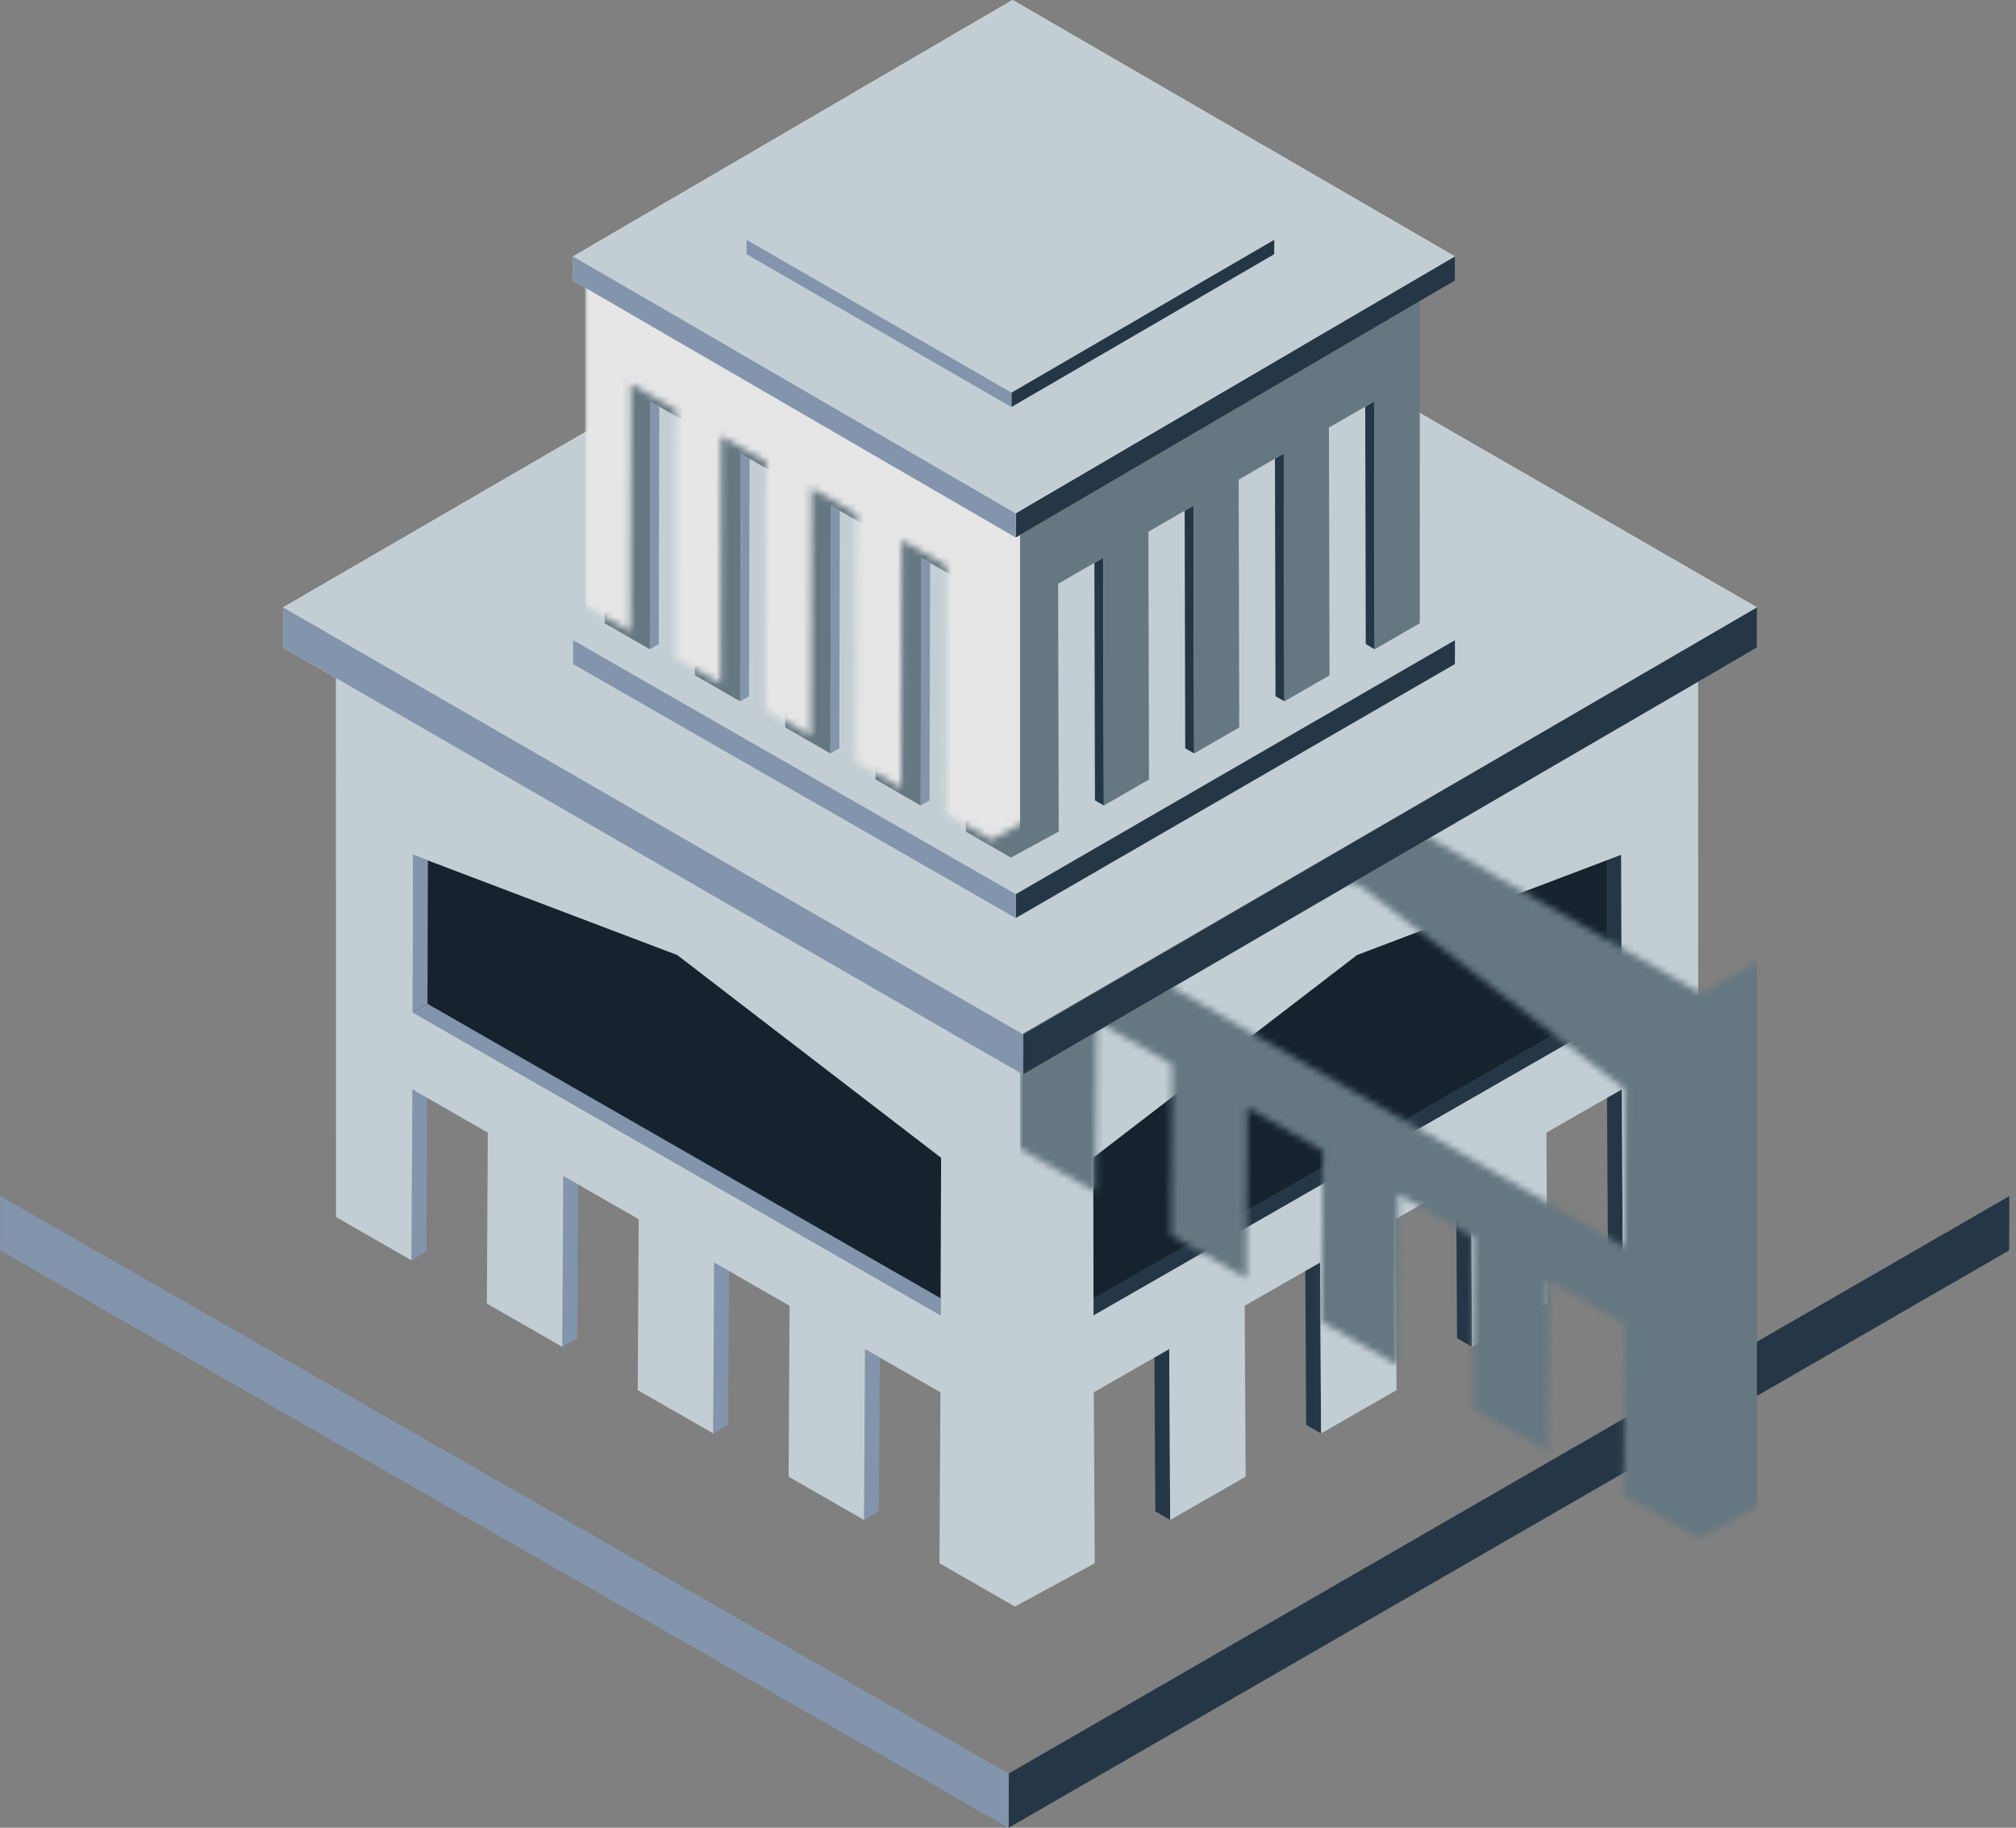 <?xml version="1.0" encoding="UTF-8"?>
<svg width="300px" height="272px" viewBox="0 0 300 272" version="1.1" xmlns="http://www.w3.org/2000/svg" xmlns:xlink="http://www.w3.org/1999/xlink">
    <rect x="0" y="0" width="300" height="272" fill="#808080" stroke="none"/>
    <title>CBF85D8E-D648-4F06-983D-84FFE1D24CB2</title>
    <defs>
        <path d="M0.012,81.057 L11.237,87.498 L11.381,62.063 L22.606,68.503 L22.462,93.939 L33.687,100.38 L33.831,74.944 L45.058,81.386 L44.915,106.822 L56.139,113.262 L56.283,87.827 L67.508,94.268 L67.364,119.703 L78.59,126.144 L78.733,100.709 L89.958,107.15 L89.815,132.585 L101.04,139.026 L112.923,132.584 L112.78,107.149 L124.005,100.708 L124.148,126.144 L135.374,119.703 L135.23,94.268 L146.455,87.827 L146.599,113.262 L157.824,106.821 L157.68,81.386 L168.905,74.945 L169.049,100.38 L180.274,93.939 L180.13,68.504 L191.355,62.063 L191.499,87.499 L202.724,81.058 L202.713,0 L101.369,57.968 L0,0 L0.012,81.057 Z M11.413,50.61 L11.48,27.148 L50.791,42.061 L90.058,72.236 L89.991,95.697 L11.413,50.61 Z M112.68,72.235 L151.947,42.061 L191.256,27.149 L191.322,50.61 L112.747,95.697 L112.68,72.235 Z" id="path-1"></path>
        <polygon id="path-3" points="0.007 48.772 6.724 52.647 6.81 15.772 13.526 19.647 13.44 56.522 20.157 60.398 20.243 23.523 26.961 27.399 26.875 64.274 33.591 68.149 33.678 31.274 40.394 35.15 40.308 72.025 47.025 75.9 47.111 39.025 53.828 42.9 53.742 79.776 60.458 83.651 60.458 83.651 67.569 79.775 67.483 42.9 74.2 39.025 74.285 75.9 81.002 72.025 80.916 35.149 87.633 31.274 87.719 68.149 94.436 64.274 94.35 27.398 101.066 23.523 101.152 60.398 107.869 56.523 107.783 19.647 114.5 15.772 114.586 52.647 121.302 48.772 121.295 0 60.655 34.879 0 0"></polygon>
    </defs>
    <g id="Hi-Fi-Design" stroke="none" stroke-width="1" fill="none" fill-rule="evenodd">
        <g id="CS-Interactive-Graphic-Slide-1" transform="translate(-650, -233)">
            <g id="Bank-top" transform="translate(650.006, 233)">
                <g id="Group-2" transform="translate(0, 178)">
                    <polygon id="Fill-8" fill="#253746" points="299 0 298.977 8.079 150.096 94 150.12 85.921"></polygon>
                    <polygon id="Fill-9" fill="#8295AC" points="150.096 85.921 150.073 94 0 8.078 0.023 0"></polygon>
                </g>
                <g id="Bottom-Building" transform="translate(42.123, 26.964)">
                    <polygon id="Path" fill="#16232E" points="120.539 145.325 159.806 115.151 199.114 100.239 199.181 123.7 120.606 168.787"></polygon>
                    <polygon id="Path" fill="#16232E" points="19.272 123.7 19.339 100.238 58.65 115.151 97.917 145.326 97.85 168.787"></polygon>
                    <polygon id="Fill-1" fill="#8295AC" points="21.485 122.422 21.545 101.075 19.339 100.238 19.272 123.7"></polygon>
                    <polygon id="Fill-2" fill="#253746" points="196.908 101.076 196.969 122.423 199.181 123.701 199.115 100.239"></polygon>
                    <polygon id="Fill-3" fill="#8295AC" points="19.24 135.153 19.096 160.588 21.308 159.31 21.445 136.418"></polygon>
                    <polygon id="Fill-4" fill="#8295AC" points="41.69 148.034 41.546 173.47 43.758 172.192 43.895 149.3"></polygon>
                    <polygon id="Fill-5" fill="#8295AC" points="64.142 160.917 63.998 186.353 66.21 185.075 66.347 162.182"></polygon>
                    <polygon id="Fill-6" fill="#8295AC" points="86.592 173.799 86.448 199.234 88.661 197.957 88.797 175.064"></polygon>
                    <polygon id="Fill-7" fill="#8295AC" points="97.857 166.244 21.485 122.422 19.272 123.7 97.85 168.787"></polygon>
                    <polygon id="Fill-8" fill="#253746" points="120.598 166.244 120.606 168.787 199.181 123.7 196.969 122.423"></polygon>
                    <polygon id="Fill-9" fill="#253746" points="197.009 136.418 197.146 159.311 199.358 160.589 199.214 135.153"></polygon>
                    <polygon id="Fill-10" fill="#253746" points="174.559 149.3 174.695 172.192 176.908 173.47 176.764 148.035"></polygon>
                    <polygon id="Fill-11" fill="#253746" points="152.108 162.182 152.245 185.074 154.457 186.352 154.314 160.917"></polygon>
                    <polygon id="Fill-12" fill="#253746" points="129.658 175.064 129.795 197.956 132.007 199.234 131.863 173.798"></polygon>
                    <g id="Rectangle" transform="translate(7.859, 73.09)">
                        <mask id="mask-2" fill="white">
                            <use xlink:href="#path-1"></use>
                        </mask>
                        <use id="Mask" fill="#C3CED4" xlink:href="#path-1"></use>
                        <rect fill="#657781" mask="url(#mask-2)" x="101.804" y="-10.174" width="109.663" height="150.998"></rect>
                    </g>
                    <polygon id="Fill-7" fill="#F2F3F2" points="219.326 63.431 110.023 126.861 0 63.43 109.303 0"></polygon>
                    <polygon id="Fill-8" fill="#B3B3B3" points="219.326 63.431 219.309 69.405 110.1 132.943 110.118 126.969"></polygon>
                    <polygon id="Fill-9" fill="#E2E2E2" points="110.1 126.969 110.083 132.943 0 69.404 0.017 63.431"></polygon>
                    <polygon id="Fill-7" fill="#C3CED4" points="219.326 63.431 110.023 126.861 0 63.43 109.303 0"></polygon>
                    <polygon id="Fill-8" fill="#253746" points="174.382 68.309 174.372 71.862 109.026 109.653 109.036 106.1"></polygon>
                    <polygon id="Fill-9" fill="#8295AC" points="109.026 106.1 109.016 109.653 43.146 71.862 43.156 68.309"></polygon>
                    <polygon id="Fill-8" fill="#253746" points="219.326 63.431 219.309 69.405 110.1 132.943 110.118 126.969"></polygon>
                    <polygon id="Fill-9" fill="#8295AC" points="110.1 126.969 110.083 132.943 0 69.404 0.017 63.431"></polygon>
                </g>
                <g id="Top-Building" transform="translate(85.269, 0)">
                    <polygon id="Fill-3" fill="#8295AC" points="11.512 59.749 11.426 96.625 12.75 95.856 12.832 60.511"></polygon>
                    <polygon id="Fill-4" fill="#8295AC" points="24.946 67.5 24.86 104.376 26.183 103.607 26.265 68.262"></polygon>
                    <polygon id="Fill-5" fill="#8295AC" points="38.38 75.252 38.294 112.127 39.618 111.359 39.699 76.013"></polygon>
                    <polygon id="Fill-6" fill="#8295AC" points="51.813 83.003 51.727 119.878 53.051 119.109 53.133 83.764"></polygon>
                    <polygon id="Fill-9" fill="#253746" points="117.882 60.511 117.964 95.856 119.288 96.625 119.202 59.75"></polygon>
                    <polygon id="Fill-10" fill="#253746" points="104.449 68.262 104.531 103.607 105.855 104.376 105.769 67.501"></polygon>
                    <polygon id="Fill-11" fill="#253746" points="91.016 76.013 91.097 111.358 92.421 112.127 92.335 75.252"></polygon>
                    <polygon id="Fill-12" fill="#253746" points="77.582 83.764 77.664 119.109 78.988 119.878 78.902 83.002"></polygon>
                    <g id="Rectangle" transform="translate(4.702, 43.978)">
                        <mask id="mask-4" fill="white">
                            <use xlink:href="#path-3"></use>
                        </mask>
                        <use id="Mask" fill="#657781" xlink:href="#path-3"></use>
                        <rect fill="#E6E6E7" mask="url(#mask-4)" x="-2.905" y="-2.633" width="64.719" height="88.082"></rect>
                    </g>
                    <polygon id="Fill-7" fill="#F2F3F2" points="131.236 38.166 65.834 76.332 0 38.165 65.403 0"></polygon>
                    <polygon id="Fill-8" fill="#B3B3B3" points="131.236 38.166 131.226 41.761 65.88 79.991 65.89 76.396"></polygon>
                    <polygon id="Fill-9" fill="#E2E2E2" points="65.88 76.397 65.869 79.991 0 41.76 0.01 38.166"></polygon>
                    <polygon id="Fill-7" fill="#C3CED4" points="131.236 38.166 65.834 76.332 0 38.165 65.403 0"></polygon>
                    <polygon id="Fill-8" fill="#253746" points="104.344 35.693 104.337 37.831 65.237 60.57 65.243 58.432"></polygon>
                    <polygon id="Fill-9" fill="#8295AC" points="65.237 58.432 65.231 60.57 25.817 37.831 25.823 35.693"></polygon>
                    <polygon id="Fill-8" fill="#253746" points="131.236 38.166 131.226 41.761 65.88 79.991 65.89 76.396"></polygon>
                    <polygon id="Fill-9" fill="#8295AC" points="65.88 76.397 65.869 79.991 0 41.76 0.01 38.166"></polygon>
                </g>
            </g>
        </g>
    </g>
</svg>